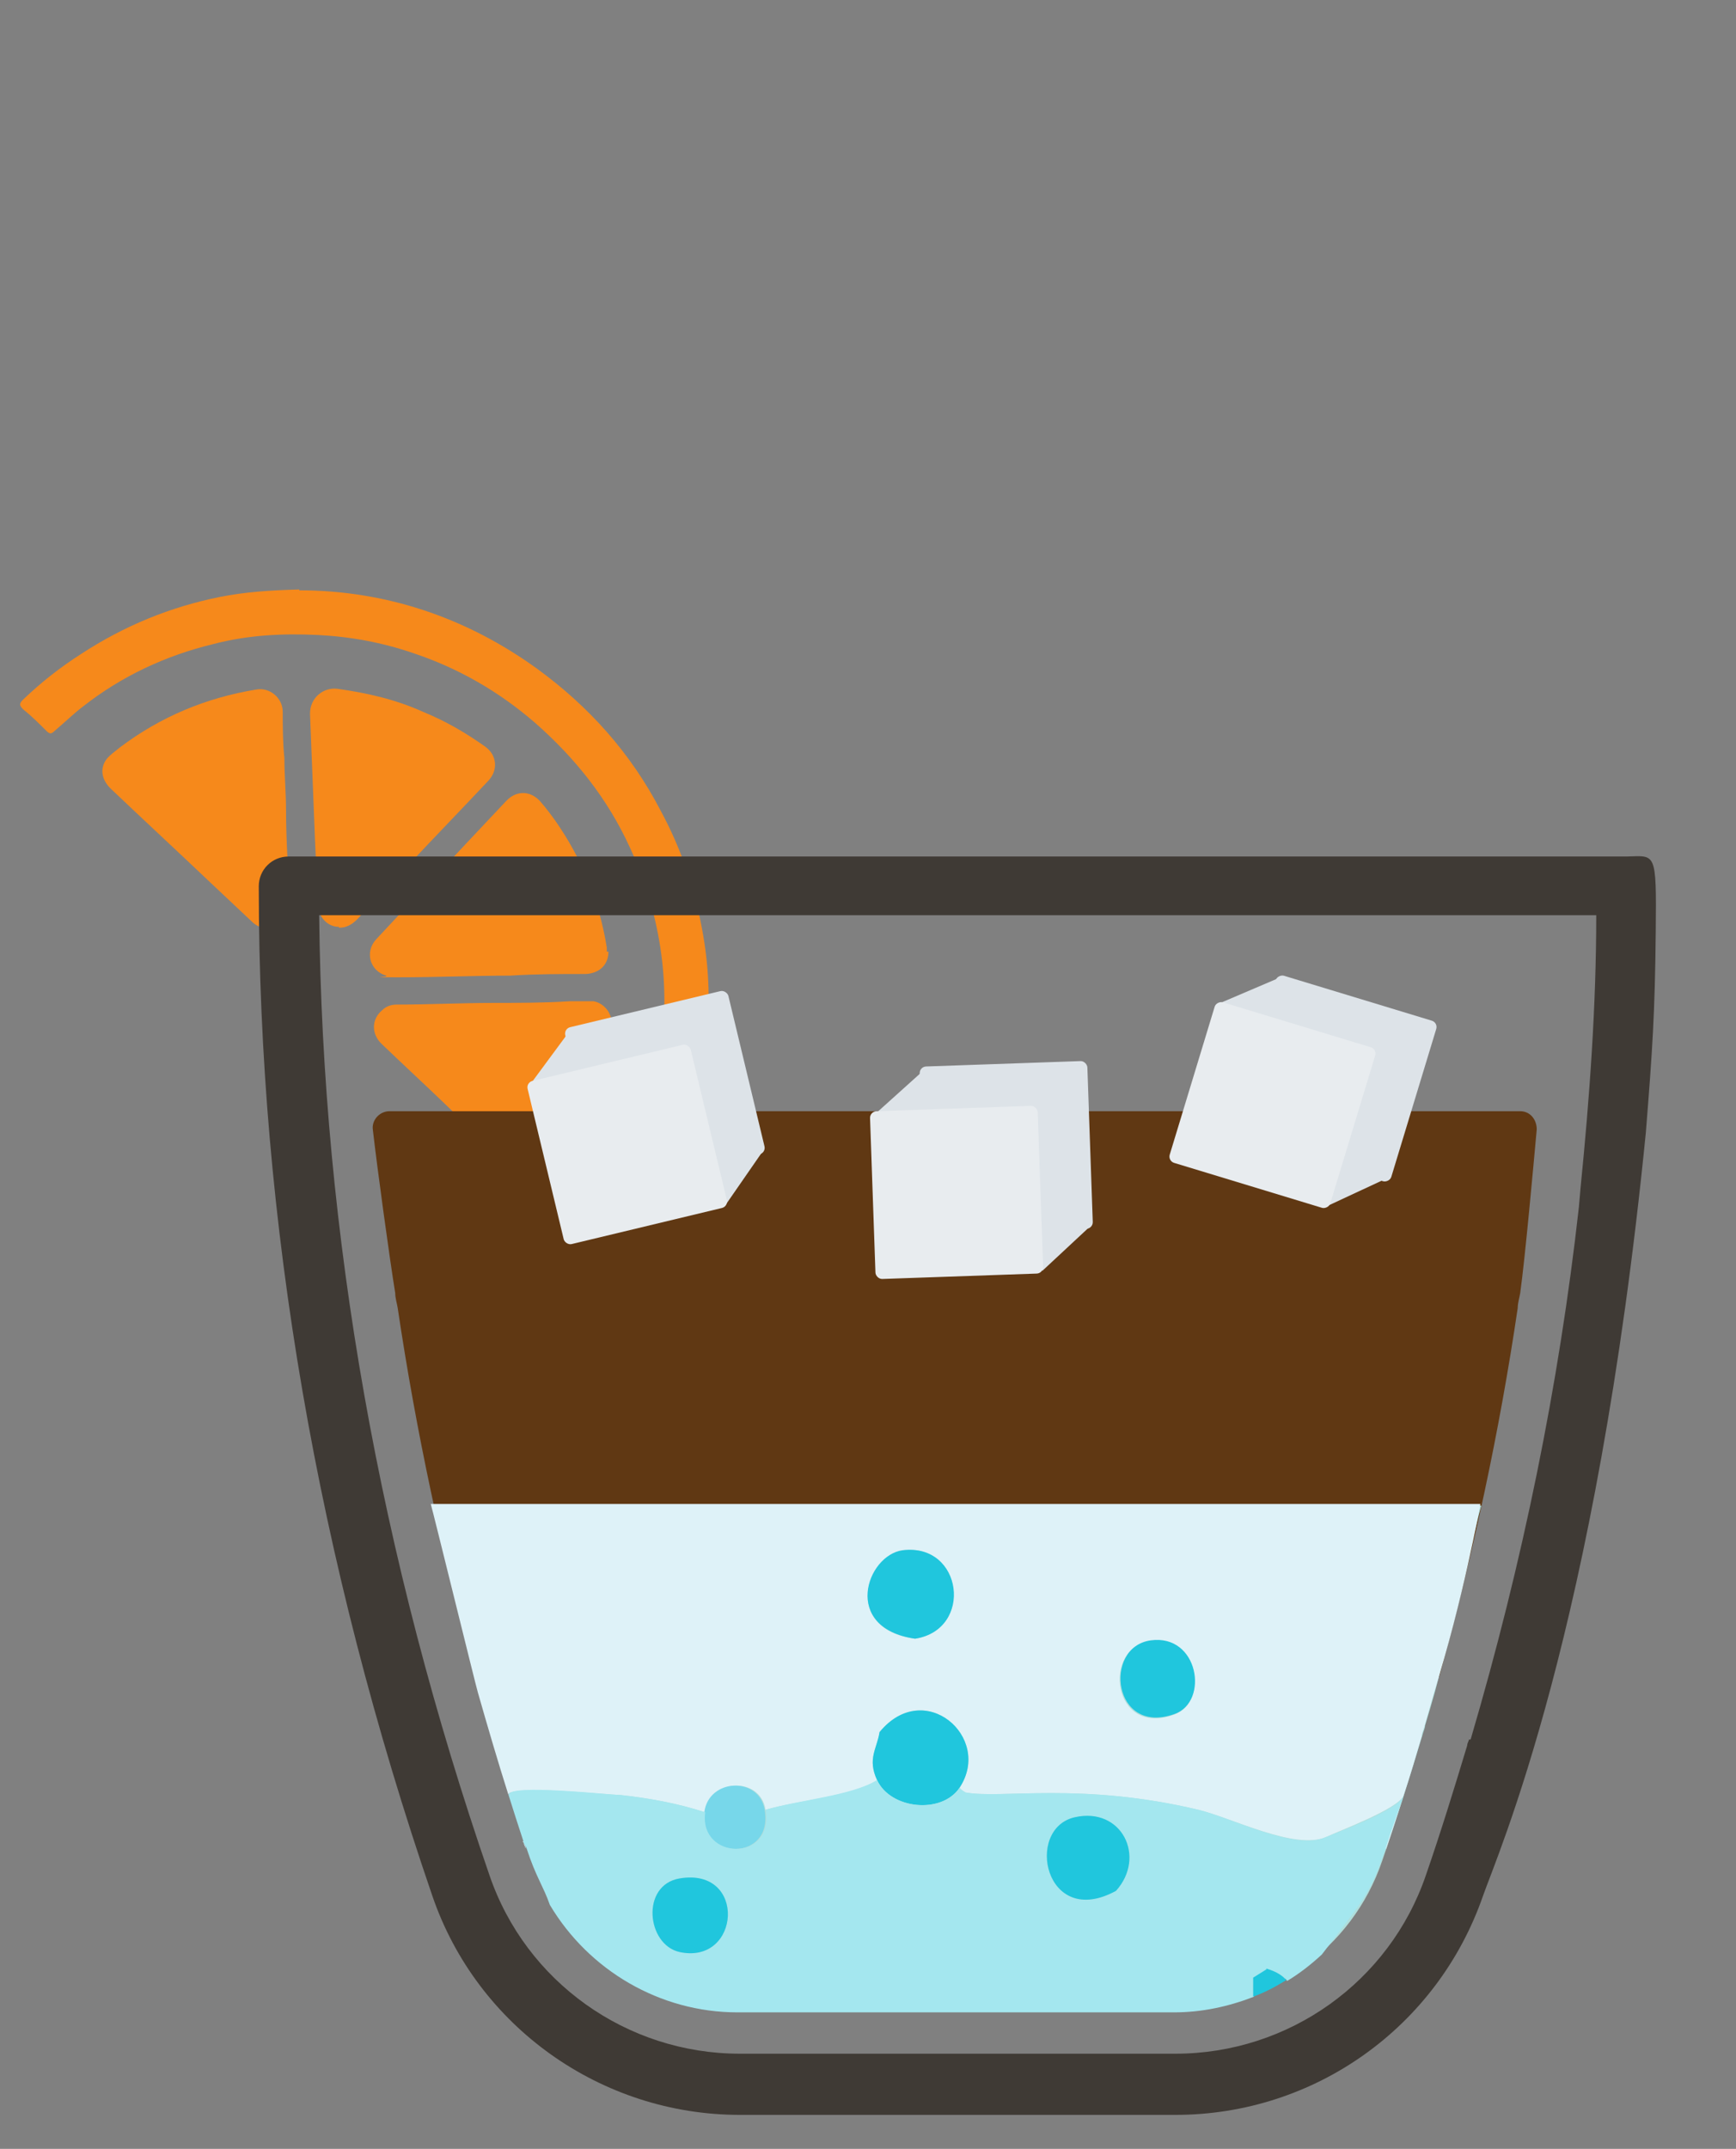 <?xml version="1.0" encoding="UTF-8"?><svg id="Layer_1" xmlns="http://www.w3.org/2000/svg" width="74.1mm" height="91.7mm" viewBox="0 0 210.05 259.94"><rect x="0" y="0" width="210.05" height="259.94" fill="#808080" stroke="none"/><defs><style>.cls-1{fill:#afdedc;}.cls-1,.cls-2,.cls-3,.cls-4,.cls-5,.cls-6,.cls-7,.cls-8,.cls-9,.cls-10,.cls-11{stroke-width:0px;}.cls-2{fill:none;}.cls-3{fill:#e8ecef;}.cls-4{fill:#77d7ea;}.cls-5{fill:#f6891b;}.cls-6{fill:#20c6dd;}.cls-7{fill:#3f3a35;}.cls-8{fill:#a4e7ef;}.cls-9{fill:#def2f8;}.cls-10{fill:#dde3e8;}.cls-11{fill:#603813;}</style></defs><path class="cls-5" d="M36.21,71.41c10.3,0,20.1,3.2,28.8,9.5,6.3,4.6,11.3,10.2,14.9,17.1,2.6,4.8,4.3,9.9,5.2,15.3.7,4.1.8,8.2.4,12.3-.7,7.5-3.1,14.5-7.2,20.9-1.2,1.9-2.7,3.7-4.1,5.6-.4.6-.7.6-1.2,0-.9-.8-1.7-1.6-2.6-2.5-.5-.5-.5-.7,0-1.2,2.9-3.4,5.2-7.1,6.9-11.2,1.3-3.3,2.3-6.7,2.7-10.2,1.1-8.6-.2-16.7-3.8-24.5-2.7-5.9-6.6-10.8-11.5-15.1-4.4-3.8-9.3-6.6-14.7-8.4-3.8-1.3-7.6-2-11.6-2.2-4.2-.2-8.4,0-12.6,1.1-5.8,1.4-11.1,3.9-15.7,7.5-1.2.9-2.3,2-3.5,3-.4.4-.6.4-1,0-.9-.9-1.8-1.8-2.8-2.6-.5-.5-.5-.7,0-1.2,2.2-2.1,4.5-3.9,7-5.5,5.2-3.4,10.8-5.7,16.8-6.9,3-.6,6-.8,9.5-.9h.1v.1Z"/><path class="cls-5" d="M34.61,98.01c0,3.8.3,7.5.4,11.3,0,1.5-.7,2.6-2,2.9-.9.2-1.7,0-2.4-.6-1.7-1.6-3.4-3.2-5.1-4.8-4-3.8-8-7.5-12-11.3-1.2-1.1-1.5-2.5-.6-3.7.4-.5,1-.9,1.6-1.4,4.9-3.7,10.4-6,16.5-7,1.6-.3,3.2,1,3.2,2.7s0,3.7.2,5.6c0,2.1.2,4.2.2,6.3h0Z"/><path class="cls-5" d="M73.62,115.12c0,1.6-1.1,2.6-2.7,2.7-3.1,0-6.2,0-9.2.2-4.5,0-8.9.2-13.4.2s-1.1,0-1.6-.2c-2-.6-2.6-2.9-1.2-4.4,3.6-3.9,7.3-7.7,10.9-11.6,1.6-1.7,3.2-3.4,4.8-5.1,1.3-1.4,3.1-1.3,4.3.2.6.7,1.2,1.5,1.7,2.2,3.2,4.6,5.3,9.7,6.2,15.3v.5s.2,0,.2,0Z"/><path class="cls-5" d="M59.52,121.32c3.1,0,6.2,0,9.4-.2h2.9c1.2.2,2.3,1.4,2.2,2.9-.7,6.6-2.8,12.6-6.6,18-1.1,1.6-2.7,1.8-4.2.4-3.2-2.9-6.3-5.9-9.4-8.9-2.5-2.4-5.1-4.8-7.6-7.2-1.3-1.2-1.3-3,0-4.1.5-.5,1.1-.7,1.8-.7,3.9,0,7.8-.2,11.7-.2,0,0-.2,0-.2,0Z"/><path class="cls-5" d="M41.01,112.12c-1.4,0-2.5-1.2-2.6-2.8,0-2.6-.2-5.2-.3-7.8-.2-5.1-.4-10.1-.6-15.2,0-1.9,1.6-3.2,3.3-3,3.6.5,7.1,1.3,10.4,2.8,2.7,1.1,5.1,2.5,7.5,4.2,1.4,1,1.6,2.8.4,4.1-3.1,3.3-6.2,6.5-9.3,9.8-2.2,2.3-4.4,4.6-6.6,7-.6.6-1.3,1-2.1,1h-.1v-.1Z"/><path class="cls-11" d="M183.83,134.42H47.12c-1.2,0-2.2,1.1-2,2.3.5,4.4,2,15.4,2.7,19.7h0c0,.6.2,1.2.3,1.8,2.2,14.8,5.4,29.8,9.5,44.61h116.52c4.1-14.8,7.3-29.7,9.5-44.61,0-.6.2-1.2.3-1.8.6-4.3,1.6-15.4,2-19.8,0-1.2-.8-2.2-2-2.2h-.1Z"/><path class="cls-1" d="M179.23,182.13c-.2.6-5.4,21.9-5.6,22.5-.4,1.4-.8,2.8-1.2,4.1,0,.3-.2.7-.3,1.1-1.6,5.3-3.2,10.4-4.9,15.3-3.6,10.6-13.7,17.8-25,17.8h-52.71c-11.3,0-21.3-7.1-25-17.8-2.3-6.8-4.5-13.6-6.4-20.5-.2-.6-5.5-21.9-5.6-22.5h126.72Z"/><path class="cls-7" d="M199.14,137.02c.8-10,1.1-14.42,1.2-24.32s0-9.16-3.6-9.09H34.91c-2,0-3.6,1.6-3.6,3.6,0,40.51,7.1,81.61,21,122.12,5.4,15.8,20.4,26.5,37.21,26.5h52.71c16.8,0,31.7-10.6,37.21-26.5,1.7-4.9,13.7-31.9,19.7-92.31M177.73,210.43c0,.2-.2.4-.2.7-1.6,5.3-3.2,10.5-5,15.7-4.4,12.9-16.6,21.6-30.3,21.6h-52.71c-13.7,0-25.9-8.7-30.3-21.6-13.3-38.51-20.2-77.61-20.6-116.12h154.52c0,11-.8,22-1.9,33l-.2,2.3c-2.4,21.5-6.8,43.01-13.1,64.41"/><rect class="cls-10" x="70.3" y="121.79" width="20.3" height="20.3" rx=".8" ry=".8" transform="translate(-28.58 22.43) rotate(-13.5)"/><polygon class="cls-10" points="87.82 145.72 64.12 131.22 68.92 124.72 92.32 139.22 87.82 145.72"/><rect class="cls-3" x="65.74" y="128.29" width="20.3" height="20.3" rx=".8" ry=".8" transform="translate(-30.22 21.54) rotate(-13.5)"/><rect class="cls-10" x="111.6" y="128.68" width="20.3" height="20.3" rx=".8" ry=".8" transform="translate(-4.77 4.33) rotate(-2)"/><polygon class="cls-10" points="126.13 153.72 105.82 134.82 111.82 129.42 131.93 148.32 126.13 153.72"/><rect class="cls-3" x="105.59" y="134.09" width="20.3" height="20.3" rx=".8" ry=".8" transform="translate(-4.96 4.13) rotate(-2)"/><rect class="cls-10" x="151.2" y="120.31" width="20.3" height="20.3" rx=".8" ry=".8" transform="translate(-10.38 246.92) rotate(-73.1)"/><polygon class="cls-10" points="160.53 145.92 147.43 121.42 154.93 118.22 167.83 142.52 160.53 145.92"/><rect class="cls-3" x="143.81" y="123.52" width="20.3" height="20.3" rx=".8" ry=".8" transform="translate(-18.69 242.13) rotate(-73.1)"/><path class="cls-2" d="M63.62,223.63c.2.6.4,1.2.6,1.8.6,1.8,1.4,3.4,2.3,5-.8-2.2-1.8-4.4-2.8-6.8h-.1Z"/><path class="cls-2" d="M167.53,223.63c-1.8,5.1-2,5.5-7.7,12.8,3.2-2.9,5.7-6.7,7.2-11,.2-.6.4-1.2.6-1.8h-.1Z"/><path class="cls-9" d="M63.32,222.73c0,.3.2.6.3.9h0c0-.3-.2-.6-.4-.9h.1Z"/><path class="cls-9" d="M167.73,223.63c.7-2.1,1.4-4.2,2.1-6.4-1,2.8-1.7,4.8-2.2,6.4h.1,0Z"/><path class="cls-9" d="M75.02,217.13c3.6.4,6.9,1,10.3,2.1.5-4.1,6.7-4.4,7.3-.3,4.1-1.2,10.5-1.6,13.5-3.6-1.2-2.6,0-3.8.3-5.8,5.4-6.6,13.7.6,9.7,6.7,0,.2.7.6.7.6,4.4.8,13.9-1.3,28.2,2.1,4.1,1,11.7,4.9,15.4,3.3,1.7-.8,8.7-3.4,9.4-5,.8-2.4,1.5-4.8,2.2-7.2,0-.4.2-.7.3-1.1.4-1.4.8-2.8,1.2-4.2,3.5-11.2,5.5-22.2,5.6-22.8H52.12c.2.6,5.5,22.2,5.7,22.8,1.2,4.2,2.4,8.3,3.7,12.4,0-1.3,12.1,0,13.5,0h0ZM139.13,198.53c5.8-.8,7.2,7.4,2.9,8.9-7.5,2.7-8.7-8.1-2.9-8.9ZM109.22,187.53c7.2-.9,8.6,9.6,1.5,10.7-8.9-1.2-5.8-10.1-1.5-10.7Z"/><path class="cls-6" d="M106.42,209.53c-.3,2-1.5,3.2-.3,5.8,1.6,3.5,7.8,4.2,10,.9,4-6.1-4.3-13.3-9.7-6.7h0Z"/><path class="cls-4" d="M85.22,219.23c-.8,5.8,8.4,6.1,7.3-.3-.7-4.1-6.8-3.8-7.3.3Z"/><path class="cls-6" d="M110.72,198.23c7.1-1.1,5.8-11.6-1.5-10.7-4.4.6-7.4,9.4,1.5,10.7Z"/><path class="cls-6" d="M142.13,207.33c4.2-1.5,2.9-9.7-2.9-8.9-5.8.8-4.6,11.6,2.9,8.9Z"/><path class="cls-8" d="M169.83,217.23h0c-.6,1.7-7.7,4.3-9.4,5-3.7,1.7-11.3-2.3-15.4-3.3-14.3-3.4-23.8-1.3-28.2-2.1,0,0-.7-.4-.7-.6-2.2,3.3-8.4,2.6-10-.9-3.1,1.9-9.5,2.4-13.5,3.6,1.1,6.4-8.1,6.1-7.3.3-3.4-1.1-6.7-1.7-10.3-2.1-1.3,0-13.5-1.4-13.5,0,.6,1.9,1.2,3.8,1.8,5.6,0,.3.3.6.4.9,1.1,3.4,2,4.5,2.8,6.8,4.7,7.9,13.3,13,22.7,13h52.81c3.4,0,6.6-.7,9.7-1.9-.2-.6-.2-1.3,0-2.3.5-.3,1.1-.7,1.6-1,1.3.4,2.1.9,2.4,1.4,1.5-.9,2.9-2,4.2-3.2,5.6-7.3,5.9-7.6,7.7-12.8.5-1.6,1.2-3.6,2.2-6.4h0ZM82.22,236.13c-4-.9-4.7-8.1,0-8.9,8.2-1.4,7.4,10.5,0,8.9ZM135.03,228.73c-8.6,4.7-11.1-7.5-5-8.9,5.7-1.3,8.7,4.8,5,8.9Z"/><path class="cls-6" d="M130.03,219.83c-6.1,1.4-3.6,13.6,5,8.9,3.7-4.1.7-10.2-5-8.9Z"/><path class="cls-6" d="M82.22,227.23c-4.7.8-4,8,0,8.9,7.4,1.6,8.2-10.3,0-8.9Z"/><path class="cls-6" d="M153.23,238.23c-.5.3-1.1.7-1.6,1v2.3c1.4-.5,2.7-1.2,4-2-.4-.5-1.1-1-2.4-1.4h0v.1Z"/></svg>